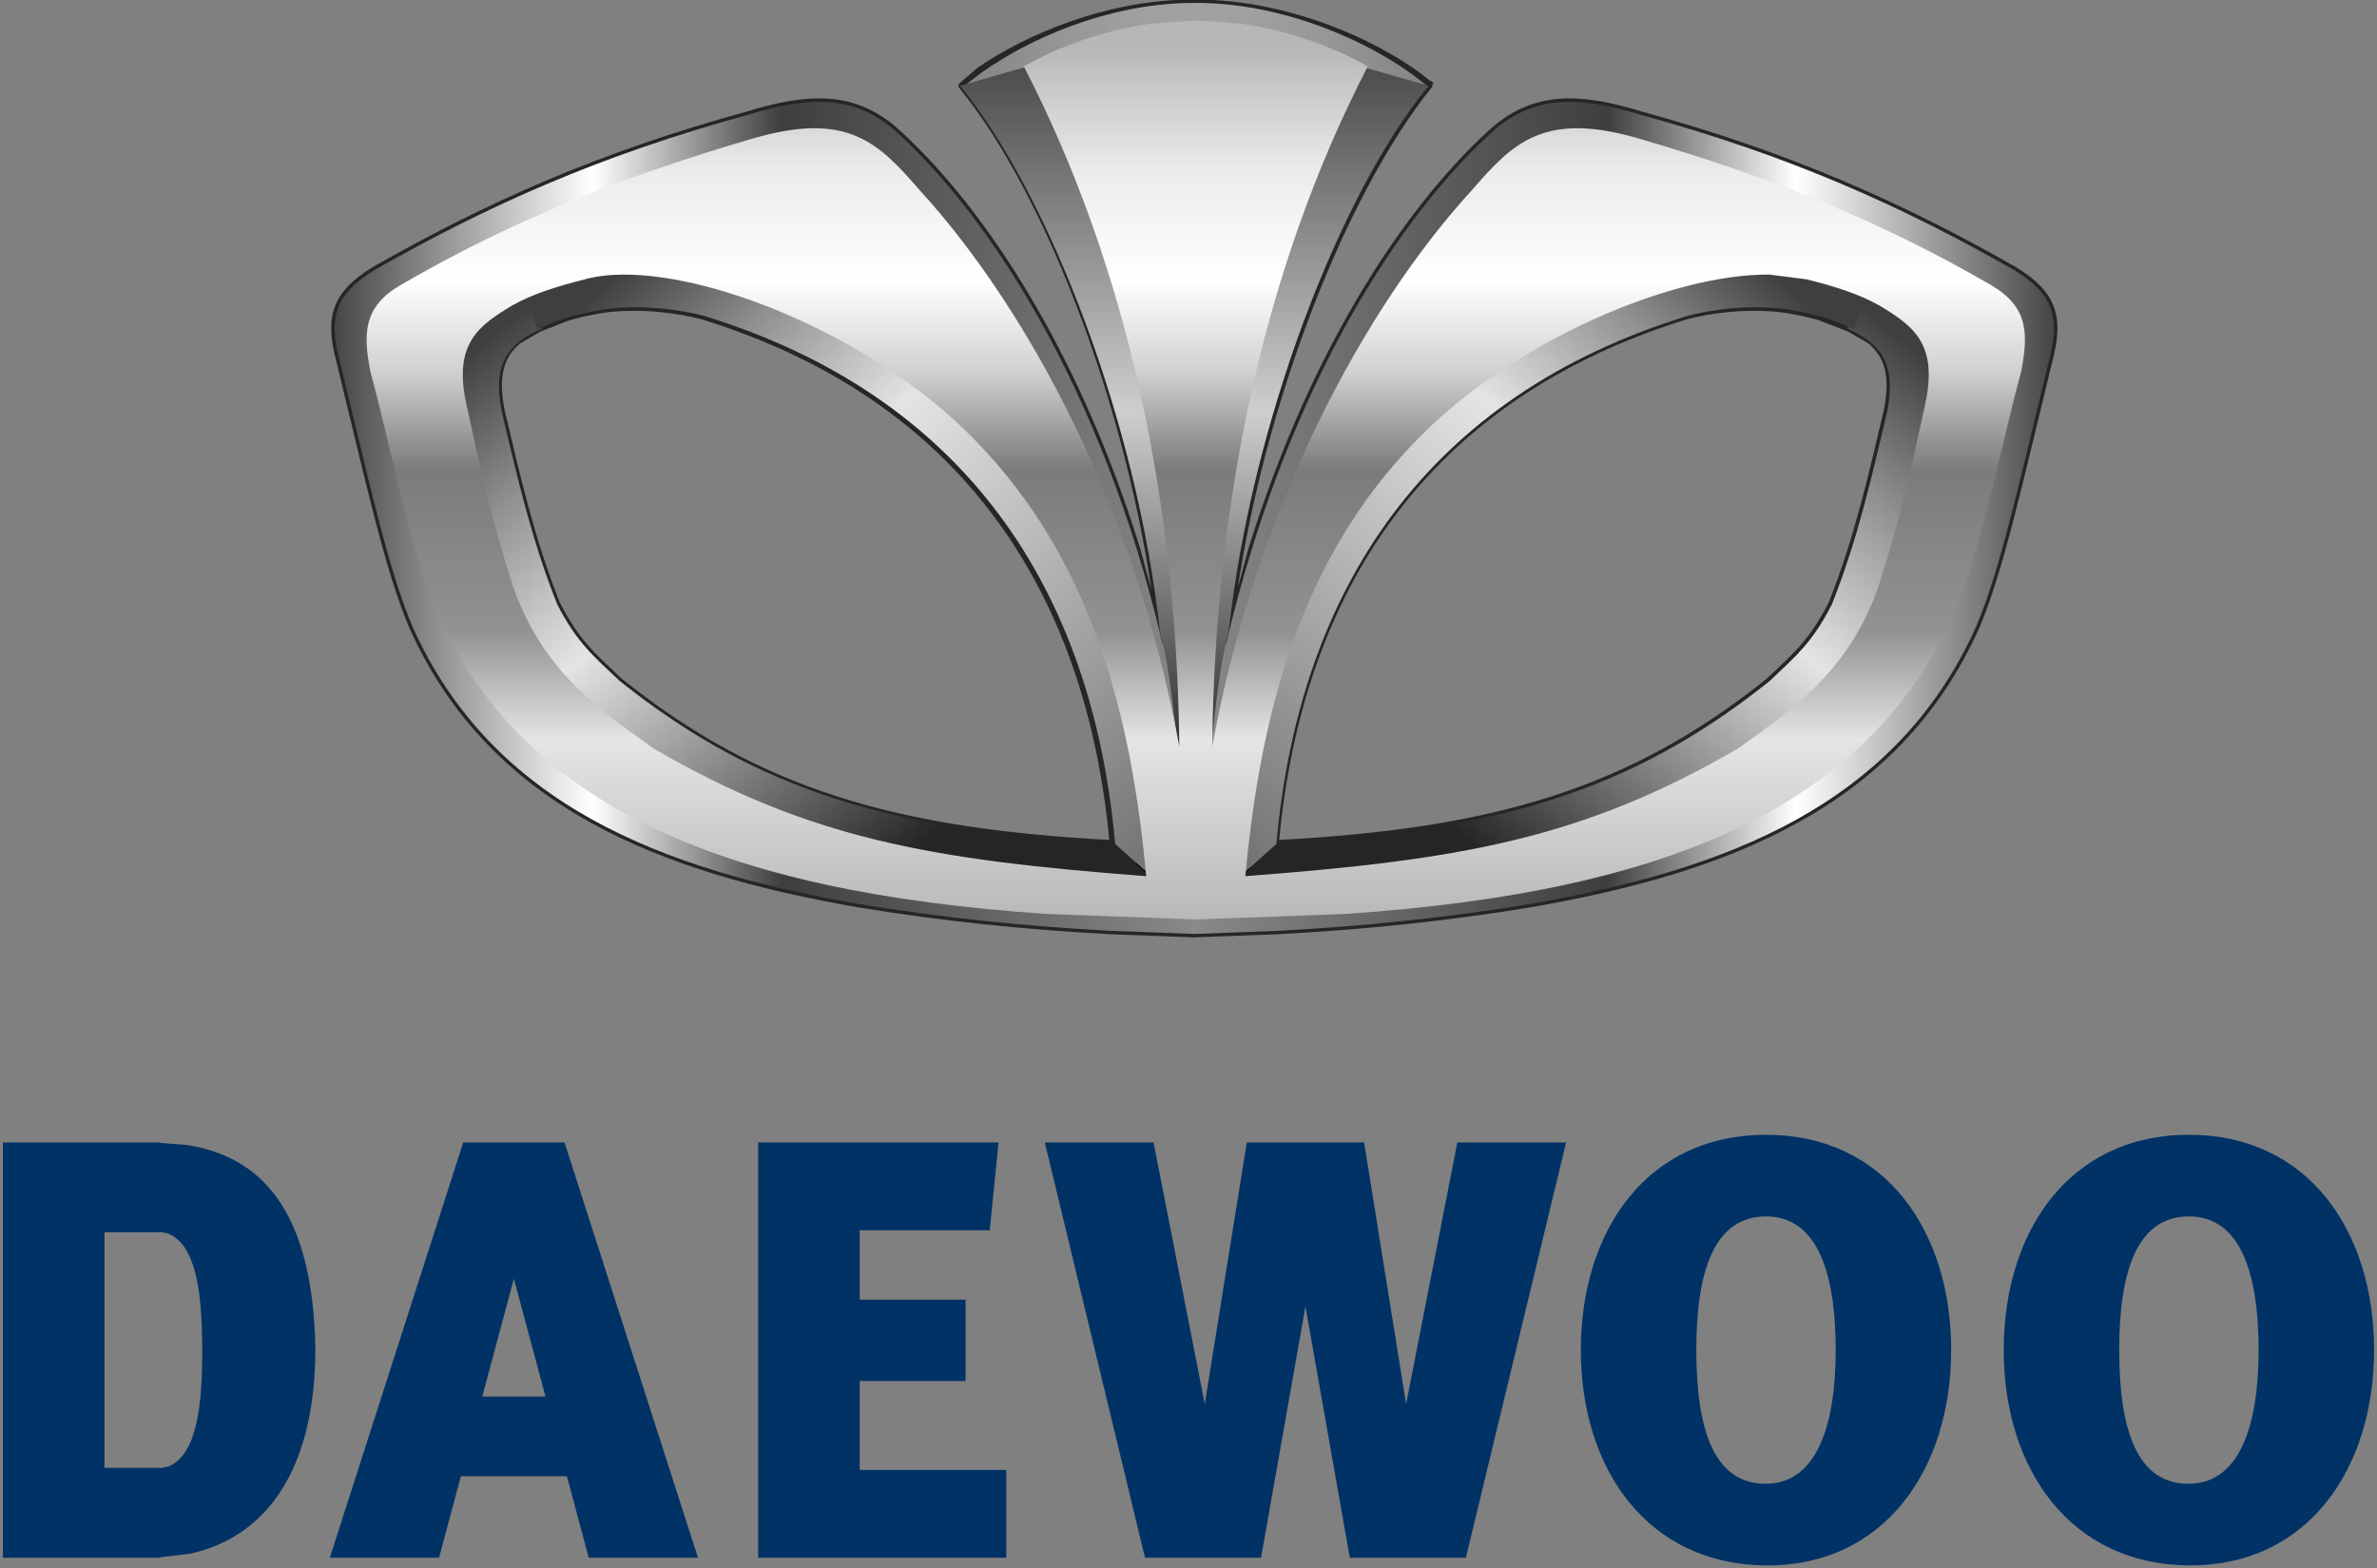 <?xml version="1.0" encoding="UTF-8"?> <svg xmlns="http://www.w3.org/2000/svg" xmlns:xlink="http://www.w3.org/1999/xlink" width="389.329" height="256.852" overflow="hidden" viewBox="0 0 817.0 539.0"><rect x="0" y="0" width="817.0" height="539.0" fill="#808080" stroke="none"/><defs><clipPath id="clip0"><rect x="236" y="90" width="817" height="539"></rect></clipPath><linearGradient x1="407.316" y1="169.694" x2="610.683" y2="415.306" gradientUnits="userSpaceOnUse" spreadMethod="reflect" id="fill1"><stop offset="0" stop-color="#3F3F3F"></stop><stop offset="0.08" stop-color="#3F3F3F"></stop><stop offset="0.23" stop-color="#909090"></stop><stop offset="0.41" stop-color="#E4E4E4"></stop><stop offset="0.8" stop-color="#262525"></stop><stop offset="1" stop-color="#262525"></stop></linearGradient><linearGradient x1="418.556" y1="177.557" x2="631.444" y2="397.443" gradientUnits="userSpaceOnUse" spreadMethod="reflect" id="fill2"><stop offset="0" stop-color="#3F3F3F"></stop><stop offset="0.08" stop-color="#3F3F3F"></stop><stop offset="0.23" stop-color="#909090"></stop><stop offset="0.41" stop-color="#E4E4E4"></stop><stop offset="1" stop-color="#6E6E6E"></stop></linearGradient><linearGradient x1="0" y1="14.5" x2="160" y2="14.5" gradientUnits="userSpaceOnUse" spreadMethod="reflect" id="fill3"><stop offset="0" stop-color="#838282"></stop><stop offset="0.016" stop-color="#848383"></stop><stop offset="0.032" stop-color="#868585"></stop><stop offset="0.048" stop-color="#888787"></stop><stop offset="0.065" stop-color="#8A8989"></stop><stop offset="0.081" stop-color="#8B8A8A"></stop><stop offset="0.097" stop-color="#8D8C8C"></stop><stop offset="0.113" stop-color="#8E8E8E"></stop><stop offset="0.129" stop-color="#908F8F"></stop><stop offset="0.145" stop-color="#919191"></stop><stop offset="0.161" stop-color="#939292"></stop><stop offset="0.177" stop-color="#949393"></stop><stop offset="0.194" stop-color="#959595"></stop><stop offset="0.21" stop-color="#969696"></stop><stop offset="0.226" stop-color="#979797"></stop><stop offset="0.242" stop-color="#999898"></stop><stop offset="0.258" stop-color="#9A9999"></stop><stop offset="0.274" stop-color="#9B9A9A"></stop><stop offset="0.29" stop-color="#9B9B9B"></stop><stop offset="0.306" stop-color="#9C9C9C"></stop><stop offset="0.323" stop-color="#9D9D9D"></stop><stop offset="0.339" stop-color="#9E9E9E"></stop><stop offset="0.355" stop-color="#9E9E9E"></stop><stop offset="0.371" stop-color="#9F9F9F"></stop><stop offset="0.387" stop-color="#A0A0A0"></stop><stop offset="0.403" stop-color="#A0A0A0"></stop><stop offset="0.419" stop-color="#A0A0A0"></stop><stop offset="0.435" stop-color="#A1A1A1"></stop><stop offset="0.452" stop-color="#A1A1A1"></stop><stop offset="0.468" stop-color="#A1A1A1"></stop><stop offset="0.484" stop-color="#A1A1A1"></stop><stop offset="0.5" stop-color="#A2A2A2"></stop><stop offset="0.516" stop-color="#A1A1A1"></stop><stop offset="0.532" stop-color="#A1A1A1"></stop><stop offset="0.548" stop-color="#A1A1A1"></stop><stop offset="0.565" stop-color="#A1A1A1"></stop><stop offset="0.581" stop-color="#A0A0A0"></stop><stop offset="0.597" stop-color="#A0A0A0"></stop><stop offset="0.613" stop-color="#A0A0A0"></stop><stop offset="0.629" stop-color="#9F9F9F"></stop><stop offset="0.645" stop-color="#9E9E9E"></stop><stop offset="0.661" stop-color="#9E9E9E"></stop><stop offset="0.677" stop-color="#9D9D9D"></stop><stop offset="0.694" stop-color="#9C9C9C"></stop><stop offset="0.71" stop-color="#9B9B9B"></stop><stop offset="0.726" stop-color="#9B9A9A"></stop><stop offset="0.742" stop-color="#9A9999"></stop><stop offset="0.758" stop-color="#999898"></stop><stop offset="0.774" stop-color="#979797"></stop><stop offset="0.79" stop-color="#969696"></stop><stop offset="0.806" stop-color="#959595"></stop><stop offset="0.823" stop-color="#949393"></stop><stop offset="0.839" stop-color="#939292"></stop><stop offset="0.855" stop-color="#919191"></stop><stop offset="0.871" stop-color="#908F8F"></stop><stop offset="0.887" stop-color="#8E8E8E"></stop><stop offset="0.903" stop-color="#8D8C8C"></stop><stop offset="0.919" stop-color="#8B8A8A"></stop><stop offset="0.935" stop-color="#8A8989"></stop><stop offset="0.952" stop-color="#888787"></stop><stop offset="0.968" stop-color="#868585"></stop><stop offset="0.984" stop-color="#848383"></stop><stop offset="1" stop-color="#838282"></stop></linearGradient><linearGradient x1="-6.88425e-05" y1="143" x2="591" y2="143" gradientUnits="userSpaceOnUse" spreadMethod="reflect" id="fill4"><stop offset="0" stop-color="#464646"></stop><stop offset="0.15" stop-color="#FFFFFF"></stop><stop offset="0.26" stop-color="#3E3E3E"></stop><stop offset="0.5" stop-color="#898989"></stop><stop offset="0.74" stop-color="#3E3E3E"></stop><stop offset="0.85" stop-color="#FFFFFF"></stop><stop offset="1" stop-color="#464646"></stop></linearGradient><linearGradient x1="80.5" y1="0" x2="80.5" y2="239" gradientUnits="userSpaceOnUse" spreadMethod="reflect" id="fill5"><stop offset="0" stop-color="#4B4B4B"></stop><stop offset="0.5" stop-color="#CECECE"></stop><stop offset="1" stop-color="#292929"></stop></linearGradient><linearGradient x1="22.741" y1="-18.905" x2="226.259" y2="225.906" gradientUnits="userSpaceOnUse" spreadMethod="reflect" id="fill6"><stop offset="0" stop-color="#3F3F3F"></stop><stop offset="0.08" stop-color="#3F3F3F"></stop><stop offset="0.23" stop-color="#909090"></stop><stop offset="0.41" stop-color="#E4E4E4"></stop><stop offset="0.8" stop-color="#262525"></stop><stop offset="1" stop-color="#262525"></stop></linearGradient><linearGradient x1="3.556" y1="-3.443" x2="216.444" y2="216.443" gradientUnits="userSpaceOnUse" spreadMethod="reflect" id="fill7"><stop offset="0" stop-color="#3F3F3F"></stop><stop offset="0.08" stop-color="#3F3F3F"></stop><stop offset="0.23" stop-color="#909090"></stop><stop offset="0.41" stop-color="#E4E4E4"></stop><stop offset="1" stop-color="#6E6E6E"></stop></linearGradient><linearGradient x1="285" y1="0" x2="285" y2="309" gradientUnits="userSpaceOnUse" spreadMethod="reflect" id="fill8"><stop offset="0" stop-color="#B7B7B7"></stop><stop offset="0.03" stop-color="#B7B7B7"></stop><stop offset="0.17" stop-color="#ECECEC"></stop><stop offset="0.29" stop-color="#FFFFFF"></stop><stop offset="0.39" stop-color="#D1D1D1"></stop><stop offset="0.5" stop-color="#7B7B7B"></stop><stop offset="0.68" stop-color="#929292"></stop><stop offset="0.8" stop-color="#E5E5E5"></stop><stop offset="1" stop-color="#B8B8B8"></stop></linearGradient></defs><g clip-path="url(#clip0)" transform="translate(-236 -90)"><path d="M842.691 195.735C833.966 195.36 824.222 196.357 815.463 198.622 726.15 226.203 682.166 292.345 674.349 380.334L666.616 387.261 666.693 387.271 675.013 379.871C748.972 375.949 796.165 362.517 844.109 324.054 852.948 315.627 858.785 310.955 865.622 297.522 874.377 275.413 879.13 254.555 884.633 231.193 886.947 219.617 885.18 212.264 878.805 207.024L871.72 202.901 861.682 198.996C858.059 197.937 854.499 197.192 851.001 196.571 848.393 196.137 845.599 195.86 842.691 195.735ZM450.255 195.735C447.347 195.86 444.552 196.137 441.945 196.571 438.447 197.192 434.887 197.937 431.264 198.996L421.226 202.901 414.141 207.024C407.766 212.264 405.999 219.617 408.313 231.193 413.816 254.555 418.569 275.413 427.324 297.522 434.161 310.955 439.998 315.627 448.836 324.054 496.78 362.517 543.974 375.949 617.933 379.871L625.372 386.487 625.372 386.402 618.597 380.334C610.78 292.345 566.795 226.203 477.483 198.622 468.724 196.357 458.979 195.36 450.255 195.735ZM646.5 91.001 646.5 91.001C680.829 90.893 712.877 106.966 726.995 118.832 726.995 118.792 727.495 119.002 727.495 118.962 696.851 156.418 666.029 235.621 658.348 307.057L657.883 309.585 666.203 278.921C688.207 207.74 722.161 158.884 750.269 134.11 758.862 127.026 767.846 124.44 778.503 125.068 784.897 125.444 791.894 126.978 799.77 129.392 851.205 143.524 889.381 160.66 928.309 182.801 941.331 190.799 944.348 198.546 940.361 213.553 929.967 256.033 923.576 285.748 915.183 305.451 887.648 366.72 829.346 388.943 762.038 400.653 733.163 405.43 704.287 408.376 675.201 409.915L646.963 410.966C646.964 410.977 646.964 410.989 646.964 411L646.5 410.983 646.036 411C646.036 410.989 646.036 410.977 646.036 410.966L617.799 409.915C588.712 408.376 559.837 405.43 530.961 400.653 463.654 388.943 405.352 366.72 377.817 305.451 369.424 285.748 363.033 256.033 352.639 213.553 348.652 198.546 351.669 190.799 364.691 182.801 403.619 160.66 441.795 143.524 493.23 129.392 501.106 126.978 508.103 125.444 514.497 125.068 525.154 124.44 534.138 127.026 542.731 134.11 570.839 158.884 604.793 207.74 626.797 278.921L635.413 310.679 634.748 307.057C627.066 235.621 597.246 156.919 566.602 119.463L572.696 114.225C588.63 103.2 616.698 90.906 646.5 91.001Z" stroke="#262626" stroke-width="2.333" stroke-linejoin="round" stroke-miterlimit="10" fill-rule="evenodd"></path><path d="M422.256 202.955C409.575 208.355 405.403 216.246 408.49 231.614 413.997 254.873 418.752 275.64 427.512 297.653 434.353 311.027 440.194 315.679 449.037 324.068 497.009 362.363 544.23 375.737 618.232 379.641L634 393.596C451.039 418.6 321.39 241.499 415.498 189L422.256 202.955Z" fill="url(#fill1)" fill-rule="evenodd"></path><path d="M420.679 203.241 415 186.96C563.021 152.73 638.052 271.811 634.905 394L619.298 380.054C611.472 292.176 567.437 226.118 478.021 198.572 466.329 195.557 452.883 194.79 442.443 196.524 435.438 197.763 428.184 199.502 420.679 203.241Z" fill="url(#fill2)" fill-rule="evenodd"></path><path d="M80.317 0.001C46.063-0.112 14.087 16.636 0 29L80.317 29ZM80.317 0.001 80.317 29 160 29C146.024 16.636 114.3-0.112 80.317 0.001Z" fill="url(#fill3)" fill-rule="evenodd" transform="matrix(-1 0 0 1 727 91)"></path><path d="M129.996 36.021 223.267 97.307 274.775 186.449 285.911 272.806 209.346 267.235 107.722 237.985 50.646 183.664 33.941 73.628ZM461.004 36.021 557.059 73.628 540.354 183.664 483.278 237.985 381.654 267.235 305.089 272.806 316.225 186.449 367.733 97.307ZM427.503 0.091C416.846-0.537 407.862 2.049 399.269 9.132 367.146 37.443 327.386 97.205 306.557 185.797 300.588 196.083 297.791 197.482 296.011 209.138L295.5 213.239 294.989 209.138C293.209 197.482 290.412 196.083 284.443 185.797 263.614 97.205 223.854 37.443 191.731 9.132 183.138 2.049 174.154-0.537 163.497 0.091 157.103 0.468 150.106 2.001 142.23 4.415 90.795 18.546 52.619 35.68 13.691 57.82 0.669 65.817-2.348 73.564 1.639 88.569 12.033 131.045 18.424 160.758 26.817 180.459 54.352 241.724 112.654 263.945 179.962 275.654 208.837 280.43 237.712 283.377 266.799 284.915L295.037 285.966 295.036 286 295.5 285.983 295.964 286 295.964 285.966 324.201 284.915C353.288 283.377 382.163 280.43 411.038 275.654 478.346 263.945 536.648 241.724 564.183 180.459 572.576 160.758 578.967 131.045 589.361 88.569 593.348 73.564 590.331 65.817 577.309 57.82 538.381 35.68 500.205 18.546 448.77 4.415 440.894 2.001 433.897 0.468 427.503 0.091Z" fill="url(#fill4)" fill-rule="evenodd" transform="matrix(-1 0 0 1 942 125)"></path><path d="M26.05 0 0 7.496C30.665 44.881 61.006 123.932 68.692 195.231 72.594 209.821 73.259 224.41 75.542 239 79.218 148.782 62.828 70.838 26.05 0ZM134.95 0C98.172 70.838 81.782 148.782 85.458 239 87.741 224.41 88.406 209.821 92.308 195.231 99.994 123.932 130.335 44.881 161 7.496Z" fill="url(#fill5)" fill-rule="evenodd" transform="matrix(-1 0 0 1 727 112)"></path><path d="M38.103 13.955C25.473 19.355 21.318 27.246 24.392 42.614 29.877 65.873 34.613 86.64 43.338 108.653 50.152 122.027 55.969 126.679 64.777 135.068 112.557 173.363 159.589 186.737 233.295 190.641L249 204.596C66.771 229.6-62.36 52.499 31.372 0L38.103 13.955Z" fill="url(#fill6)" fill-rule="evenodd" transform="matrix(-1 0 0 1 909 189)"></path><path d="M5.679 22.241 0 5.96C148.02-28.27 223.052 90.811 219.905 213L204.298 199.054C196.472 111.176 152.437 45.118 63.022 17.572 51.329 14.557 37.883 13.79 27.442 15.524 20.438 16.763 13.184 18.502 5.679 22.241Z" fill="url(#fill7)" fill-rule="evenodd" transform="matrix(-1 0 0 1 879 181)"></path><path d="M87.854 87.376C121.284 87.017 176.221 110.291 208.957 144.111 249.703 185.6 262.952 239.861 267.951 294.123 194.292 288.53 152.38 281.434 98.719 250.296 82.637 238.609 61.056 225.169 50.474 194.949 43.308 173.078 38.892 153.21 34.225 131.589 29.809 110.969 38.642 104.875 49.974 98.03 56.973 94.023 65.972 91.268 74.971 89.014ZM482.146 87.376C486.922 87.427 491.258 87.96 495.029 89.014 504.028 91.268 513.027 94.023 520.026 98.03 531.359 104.875 540.191 110.969 535.775 131.589 531.108 153.21 526.692 173.078 519.526 194.949 508.944 225.169 487.363 238.609 471.281 250.296 417.62 281.434 375.708 288.53 302.049 294.123 307.048 239.861 320.297 185.6 361.043 144.111 393.779 110.291 448.716 87.017 482.146 87.376ZM285.098 0 285 0.007 284.902 0 284.902 0.015 269.432 1.164C253.797 3.377 238.513 8.618 225.901 15.832 262.046 85.82 278.443 166.076 279.341 249.588 264.531 167.336 226.473 98.106 190.166 58.428 175.964 42.084 165.262 30.749 131.563 40.952 90.194 53.111 51.575 67.774 11.706 90.953-1.159 98.44-1.275 107.681 1.359 120.929 8.673 147.842 13.238 174.755 23.302 201.668 52.431 268.935 120.411 299.516 233.774 307.112L284.844 308.989 284.844 309 285 308.994 285.156 309 285.156 308.989 336.226 307.112C449.589 299.516 517.569 268.935 546.698 201.668 556.762 174.755 561.327 147.842 568.641 120.929 571.275 107.681 571.159 98.44 558.294 90.953 518.425 67.774 479.806 53.111 438.437 40.952 404.738 30.749 394.036 42.084 379.834 58.428 343.526 98.106 305.469 167.336 290.659 249.588 291.557 166.076 307.954 85.82 344.099 15.832 331.487 8.618 316.203 3.377 300.568 1.164L285.098 0.015Z" fill="url(#fill8)" fill-rule="evenodd" transform="matrix(-1 0 0 1 932 97)"></path><path d="M412.628 529.463 401.767 569.952 423.489 569.952ZM291.102 513.402 291.102 513.53 271.913 513.53 271.913 594.47 291.102 594.47 291.102 594.617 294.119 593.921C303.758 589.61 305.553 572.998 305.5 553.553 305.447 533.909 303.396 517.725 293.596 513.866ZM988.352 508.059C970.846 508.059 964.396 526.275 964.396 554 964.396 581.725 970.662 600.052 988.352 599.941 1006.04 599.829 1012.31 579.372 1012.31 554 1012.31 527.157 1005.86 508.059 988.352 508.059ZM842.994 508.059C825.489 508.059 819.039 526.275 819.039 554 819.039 581.725 825.305 600.052 842.994 599.941 860.683 599.829 866.949 579.372 866.949 554 866.949 527.157 860.5 508.059 842.994 508.059ZM595.108 482.646 632.491 482.646 650.093 572.532 664.529 482.646 704.861 482.646 719.298 572.532 736.9 482.646 774.283 482.646 739.842 625.354 699.945 625.354 684.695 539.004 669.446 625.354 629.548 625.354ZM496.585 482.646 521.168 482.646 531.498 482.646 579.204 482.646 576.186 512.809 531.498 512.809 531.498 536.663 567.877 536.663 567.877 564.65 531.498 564.65 531.498 595.191 581.869 595.191 581.869 625.354 531.498 625.354 528.033 625.354 496.585 625.354ZM430.039 482.646 475.896 625.354 438.35 625.354 430.841 597.359 394.415 597.359 386.905 625.354 349.359 625.354 395.217 482.646ZM237 482.646 291.102 482.646 291.102 482.804 300.151 483.498C325.17 487.365 343.556 505.2 344.404 553.603 344.319 597.173 326.015 618.682 301.115 624.018L291.102 625.21 291.102 625.354 237 625.354ZM988.352 480C1029.39 480 1052 513.13 1052 553.999 1052 594.868 1029.1 628.292 988.352 627.998 947.607 627.704 924.703 594.868 924.703 553.999 924.703 513.13 947.313 480 988.352 480ZM842.994 480C884.033 480 906.643 513.13 906.643 553.999 906.643 594.868 883.738 628.292 842.994 627.998 802.25 627.704 779.346 594.868 779.346 553.999 779.346 513.13 801.956 480 842.994 480Z" fill="#003265" fill-rule="evenodd"></path></g></svg> 